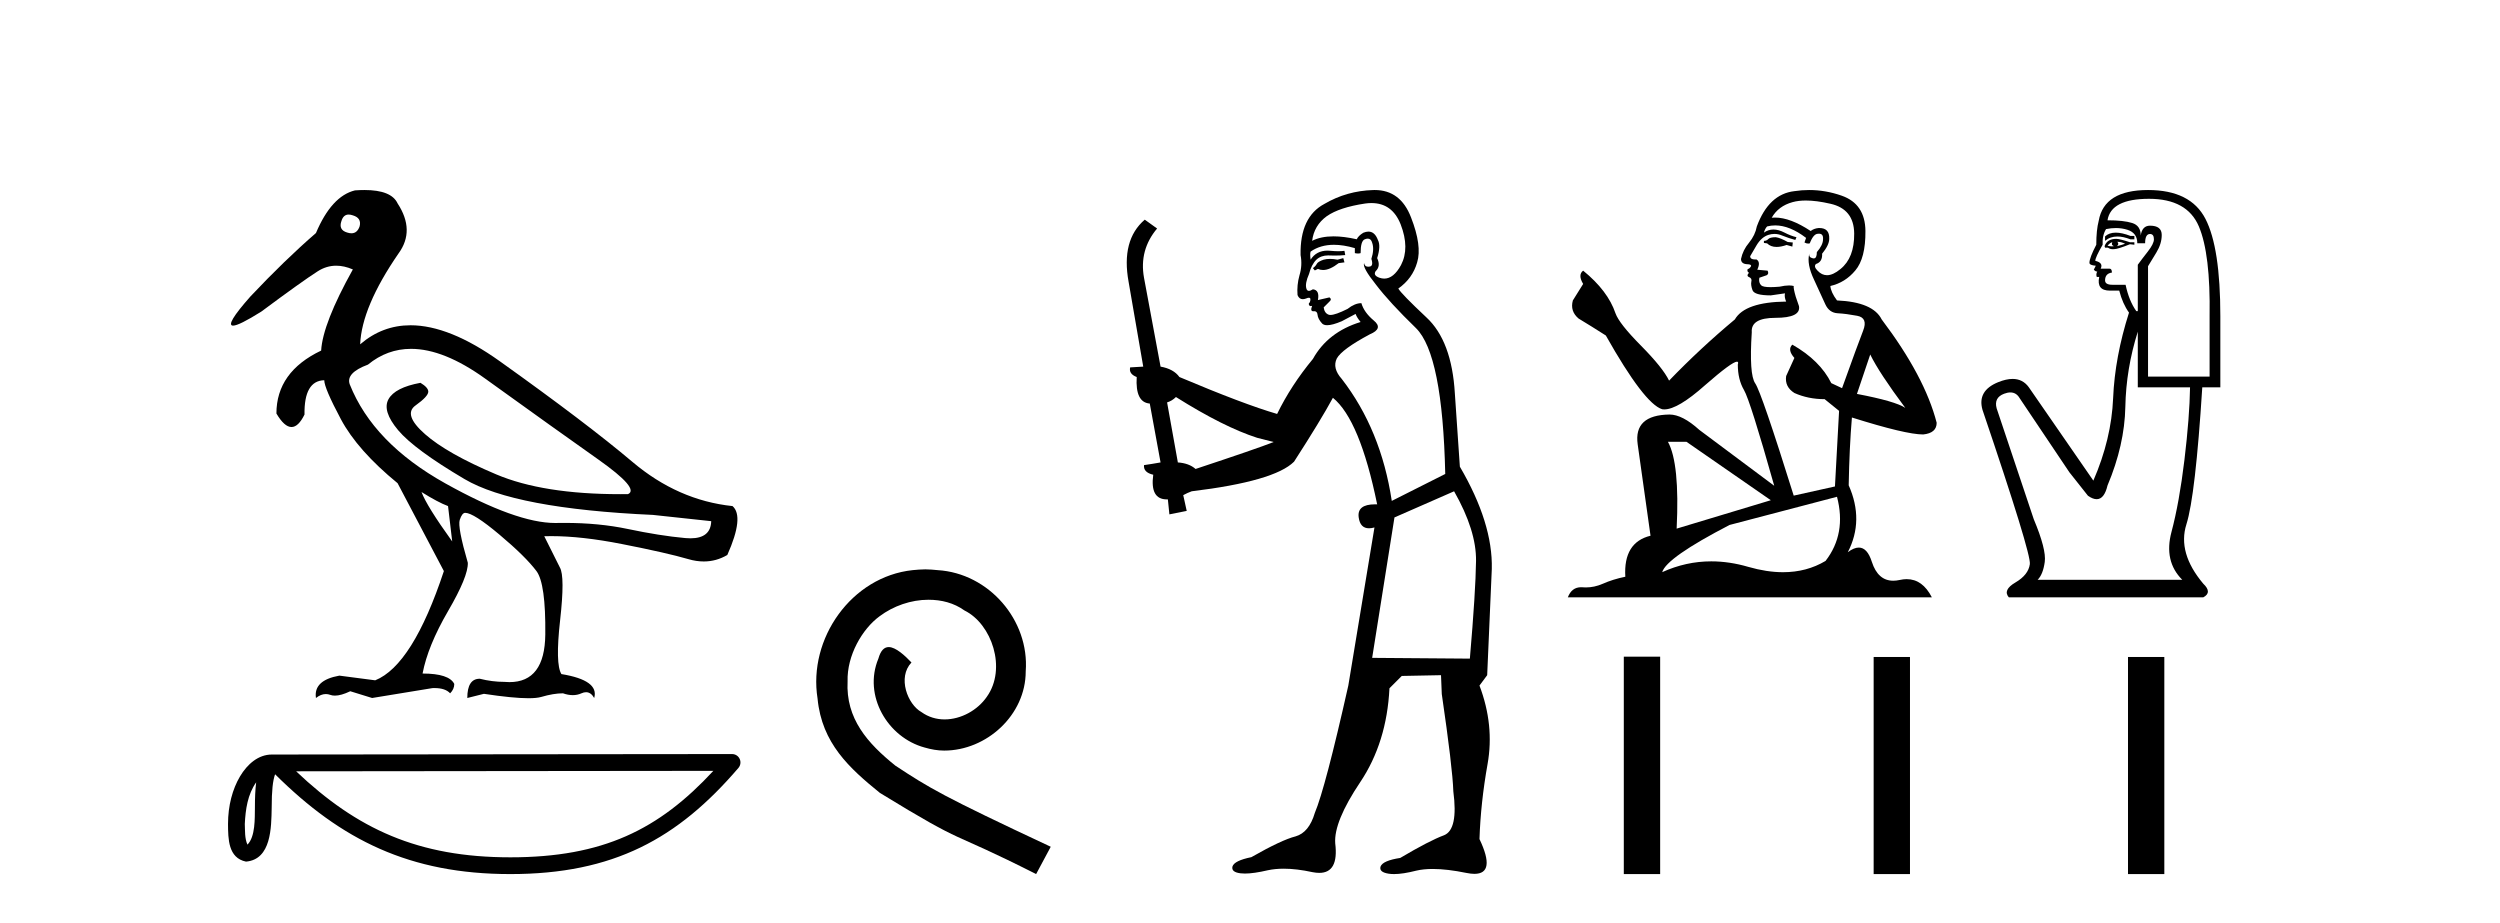 <?xml version='1.0' encoding='UTF-8' standalone='yes'?><svg xmlns='http://www.w3.org/2000/svg' xmlns:xlink='http://www.w3.org/1999/xlink' width='111.0' height='41.0' ><path d='M 15.481 9.526 C 15.537 9.526 15.599 9.538 15.667 9.562 C 15.929 9.639 16.029 9.8 15.968 10.047 C 15.898 10.254 15.777 10.358 15.604 10.358 C 15.546 10.358 15.483 10.347 15.413 10.324 C 15.152 10.247 15.067 10.077 15.159 9.816 C 15.216 9.622 15.324 9.526 15.481 9.526 ZM 18.251 15.489 C 19.221 15.489 20.319 15.93 21.544 16.812 C 23.661 18.337 25.335 19.533 26.567 20.403 C 27.798 21.273 28.237 21.785 27.883 21.939 C 27.766 21.94 27.651 21.941 27.537 21.941 C 25.25 21.941 23.415 21.648 22.029 21.061 C 20.574 20.446 19.52 19.849 18.866 19.272 C 18.211 18.694 18.073 18.271 18.45 18.002 C 18.827 17.732 19.016 17.528 19.016 17.39 C 19.016 17.267 18.9 17.136 18.669 16.997 C 17.915 17.136 17.442 17.378 17.249 17.725 C 17.057 18.071 17.199 18.529 17.676 19.099 C 18.154 19.668 19.135 20.392 20.621 21.269 C 22.106 22.147 24.896 22.678 28.991 22.862 L 31.578 23.14 C 31.564 23.647 31.256 23.901 30.655 23.901 C 30.582 23.901 30.505 23.898 30.423 23.89 C 29.669 23.821 28.818 23.686 27.871 23.486 C 27.022 23.307 26.09 23.217 25.074 23.217 C 24.957 23.217 24.839 23.218 24.719 23.22 C 24.697 23.221 24.675 23.221 24.653 23.221 C 23.502 23.221 21.877 22.636 19.778 21.465 C 17.638 20.272 16.222 18.806 15.529 17.066 C 15.406 16.728 15.675 16.435 16.337 16.189 C 16.907 15.722 17.545 15.489 18.251 15.489 ZM 18.715 21.846 C 19.208 22.154 19.601 22.362 19.893 22.47 L 20.078 24.04 C 19.324 22.993 18.869 22.262 18.715 21.846 ZM 16.183 8.437 C 16.05 8.437 15.909 8.442 15.76 8.453 C 15.067 8.623 14.49 9.254 14.028 10.347 C 13.104 11.147 12.134 12.086 11.118 13.164 C 10.355 14.027 10.099 14.458 10.349 14.458 C 10.522 14.458 10.941 14.25 11.603 13.834 C 12.804 12.941 13.639 12.344 14.109 12.044 C 14.367 11.879 14.64 11.797 14.928 11.797 C 15.164 11.797 15.411 11.852 15.667 11.963 C 14.775 13.564 14.305 14.765 14.259 15.566 C 12.935 16.197 12.273 17.128 12.273 18.36 C 12.508 18.76 12.732 18.96 12.943 18.96 C 13.147 18.96 13.339 18.775 13.52 18.406 C 13.504 17.405 13.797 16.897 14.397 16.882 C 14.397 17.113 14.644 17.69 15.136 18.614 C 15.629 19.537 16.468 20.484 17.653 21.454 L 19.708 25.356 C 18.785 28.143 17.769 29.759 16.66 30.206 L 15.067 29.998 C 14.297 30.136 13.951 30.467 14.028 30.991 C 14.176 30.874 14.322 30.816 14.467 30.816 C 14.533 30.816 14.598 30.828 14.663 30.852 C 14.724 30.875 14.793 30.886 14.869 30.886 C 15.053 30.886 15.28 30.821 15.552 30.691 L 16.522 30.991 L 19.2 30.552 C 19.231 30.551 19.261 30.55 19.291 30.55 C 19.613 30.55 19.844 30.628 19.986 30.783 C 20.109 30.66 20.17 30.521 20.17 30.367 C 20.016 30.059 19.547 29.905 18.762 29.905 C 18.916 29.09 19.293 28.166 19.893 27.134 C 20.494 26.103 20.786 25.387 20.771 24.987 C 20.463 23.925 20.343 23.29 20.413 23.082 C 20.482 22.874 20.563 22.77 20.655 22.77 C 20.901 22.77 21.41 23.093 22.179 23.74 C 22.949 24.387 23.495 24.925 23.819 25.356 C 24.096 25.726 24.227 26.665 24.211 28.174 C 24.197 29.582 23.666 30.286 22.619 30.286 C 22.545 30.286 22.467 30.282 22.387 30.275 C 22.033 30.275 21.671 30.229 21.302 30.136 C 20.932 30.136 20.748 30.421 20.748 30.991 L 21.486 30.806 C 22.347 30.936 23.006 31.001 23.463 31.001 C 23.709 31.001 23.897 30.982 24.027 30.945 C 24.396 30.837 24.719 30.783 24.996 30.783 C 25.15 30.837 25.296 30.864 25.432 30.864 C 25.569 30.864 25.697 30.837 25.816 30.783 C 25.889 30.75 25.957 30.734 26.02 30.734 C 26.165 30.734 26.286 30.819 26.382 30.991 C 26.536 30.467 26.051 30.113 24.927 29.929 C 24.742 29.636 24.723 28.839 24.869 27.539 C 25.016 26.238 25.012 25.456 24.858 25.195 L 24.165 23.809 C 24.267 23.806 24.371 23.804 24.477 23.804 C 25.379 23.804 26.426 23.921 27.617 24.156 C 28.949 24.417 29.93 24.641 30.561 24.825 C 30.798 24.895 31.027 24.929 31.249 24.929 C 31.618 24.929 31.966 24.833 32.293 24.641 C 32.801 23.501 32.878 22.778 32.524 22.47 C 30.908 22.301 29.426 21.646 28.079 20.507 C 26.732 19.368 24.769 17.879 22.191 16.039 C 20.699 14.974 19.378 14.442 18.228 14.442 C 17.392 14.442 16.646 14.724 15.991 15.288 C 16.037 14.18 16.606 12.833 17.699 11.247 C 18.192 10.57 18.177 9.831 17.653 9.031 C 17.469 8.635 16.978 8.437 16.183 8.437 Z' style='fill:#000000;stroke:none' /><path d='M 11.374 34.735 C 11.334 35.049 11.318 35.419 11.318 35.871 C 11.31 36.329 11.342 37.147 10.986 37.502 C 10.86 37.217 10.883 36.888 10.869 36.584 C 10.901 35.942 10.993 35.275 11.374 34.735 ZM 31.673 34.226 C 29.25 36.842 26.765 38.065 22.658 38.065 C 18.568 38.065 15.855 36.811 13.148 34.246 L 31.673 34.226 ZM 32.504 33.48 C 32.504 33.48 32.504 33.48 32.504 33.48 L 12.071 33.501 C 11.476 33.501 10.986 33.918 10.654 34.477 C 10.323 35.036 10.124 35.772 10.124 36.584 C 10.129 37.245 10.129 38.093 10.923 38.256 C 12.051 38.157 12.045 36.731 12.063 35.871 C 12.063 35.098 12.113 34.657 12.214 34.377 C 15.152 37.298 18.198 38.809 22.658 38.809 C 27.24 38.809 30.096 37.236 32.787 34.095 C 32.881 33.984 32.903 33.829 32.842 33.697 C 32.782 33.564 32.649 33.48 32.504 33.48 Z' style='fill:#000000;stroke:none' /><path d='M 41.084 25.279 C 40.896 25.279 40.708 25.297 40.52 25.314 C 37.804 25.604 35.873 28.354 36.3 31.019 C 36.488 33.001 37.718 34.111 39.068 35.205 C 43.082 37.665 41.955 36.759 46.004 38.809 L 46.653 37.596 C 41.835 35.341 41.255 34.983 39.751 33.992 C 38.521 33.001 37.547 31.908 37.633 30.251 C 37.599 29.106 38.282 27.927 39.051 27.364 C 39.666 26.902 40.452 26.629 41.22 26.629 C 41.801 26.629 42.348 26.766 42.826 27.107 C 44.039 27.705 44.705 29.687 43.817 30.934 C 43.407 31.532 42.672 31.942 41.938 31.942 C 41.579 31.942 41.22 31.839 40.913 31.617 C 40.298 31.276 39.837 30.08 40.469 29.414 C 40.178 29.106 39.768 28.73 39.461 28.73 C 39.256 28.73 39.102 28.884 39 29.243 C 38.316 30.883 39.41 32.745 41.05 33.189 C 41.34 33.274 41.63 33.326 41.921 33.326 C 43.8 33.326 45.542 31.754 45.542 29.807 C 45.713 27.534 43.902 25.45 41.63 25.314 C 41.46 25.297 41.272 25.279 41.084 25.279 Z' style='fill:#000000;stroke:none' /><path d='M 59.642 11.461 L 59.386 11.53 Q 59.207 11.495 59.053 11.495 Q 58.899 11.495 58.771 11.53 Q 58.515 11.615 58.464 11.717 Q 58.413 11.82 58.293 11.905 L 58.378 12.008 L 58.515 11.94 Q 58.622 11.988 58.744 11.988 Q 59.047 11.988 59.437 11.683 L 59.694 11.649 L 59.642 11.461 ZM 60.891 9.016 Q 61.814 9.016 62.188 9.958 Q 62.598 11.017 62.205 11.769 Q 61.877 12.37 61.461 12.37 Q 61.358 12.37 61.248 12.332 Q 60.958 12.23 61.077 12.042 Q 61.317 11.82 61.146 11.461 Q 61.317 10.915 61.18 10.658 Q 61.042 10.283 60.759 10.283 Q 60.654 10.283 60.531 10.334 Q 60.309 10.47 60.24 10.624 Q 59.667 10.494 59.21 10.494 Q 58.646 10.494 58.259 10.693 Q 58.344 10.009 58.908 9.599 Q 59.472 9.206 60.616 9.036 Q 60.759 9.016 60.891 9.016 ZM 52.212 17.628 Q 54.33 18.96 55.816 19.438 L 56.551 19.626 Q 55.816 19.917 53.083 20.822 Q 52.793 20.566 52.297 20.532 L 51.819 17.867 Q 52.041 17.799 52.212 17.628 ZM 60.73 10.595 Q 60.875 10.595 60.924 10.778 Q 61.026 11.068 60.889 11.495 Q 60.992 11.82 60.804 11.837 Q 60.773 11.842 60.745 11.842 Q 60.594 11.842 60.565 11.683 L 60.565 11.683 Q 60.479 11.871 61.094 12.64 Q 61.692 13.426 62.871 14.57 Q 64.05 15.732 64.169 21.044 L 61.795 22.24 Q 61.317 19.08 59.574 16.825 Q 59.147 16.347 59.352 15.92 Q 59.574 15.51 60.821 14.843 Q 61.436 14.587 60.992 14.228 Q 60.565 13.87 60.445 13.46 Q 60.155 13.46 59.83 13.716 Q 59.294 13.984 59.073 13.984 Q 59.026 13.984 58.993 13.972 Q 58.805 13.904 58.771 13.648 L 59.028 13.391 Q 59.147 13.289 59.028 13.204 L 58.515 13.323 Q 58.6 12.879 58.293 12.845 Q 58.185 12.914 58.116 12.914 Q 58.031 12.914 58.003 12.811 Q 57.934 12.589 58.122 12.162 Q 58.225 11.752 58.447 11.53 Q 58.652 11.34 58.973 11.34 Q 59 11.34 59.028 11.342 Q 59.147 11.347 59.265 11.347 Q 59.5 11.347 59.728 11.325 L 59.694 11.137 Q 59.566 11.154 59.416 11.154 Q 59.267 11.154 59.096 11.137 Q 59.017 11.128 58.943 11.128 Q 58.443 11.128 58.191 11.53 Q 58.156 11.273 58.191 11.171 Q 58.623 10.869 59.226 10.869 Q 59.649 10.869 60.155 11.017 L 60.155 11.239 Q 60.232 11.256 60.296 11.256 Q 60.36 11.256 60.411 11.239 Q 60.411 10.693 60.599 10.624 Q 60.672 10.595 60.73 10.595 ZM 64.562 21.813 Q 65.553 23.555 65.536 24.905 Q 65.519 26.254 65.262 29.243 L 60.924 29.209 L 61.914 22.974 L 64.562 21.813 ZM 61.038 8.437 Q 61.007 8.437 60.975 8.438 Q 59.796 8.472 58.805 9.053 Q 57.712 9.633 57.746 11.325 Q 57.832 11.786 57.695 12.23 Q 57.576 12.657 57.61 13.101 Q 57.683 13.284 57.843 13.284 Q 57.907 13.284 57.986 13.255 Q 58.065 13.22 58.113 13.22 Q 58.229 13.22 58.156 13.426 Q 58.088 13.46 58.122 13.545 Q 58.145 13.591 58.198 13.591 Q 58.225 13.591 58.259 13.579 L 58.259 13.579 Q 58.163 13.82 58.307 13.82 Q 58.316 13.82 58.327 13.819 Q 58.341 13.817 58.354 13.817 Q 58.482 13.817 58.498 13.972 Q 58.515 14.16 58.703 14.365 Q 58.777 14.439 58.927 14.439 Q 59.159 14.439 59.574 14.263 L 60.189 13.938 Q 60.24 14.092 60.411 14.297 Q 58.959 14.741 58.293 15.937 Q 57.319 17.115 56.704 18.379 Q 55.235 17.952 52.366 16.74 Q 52.109 16.381 51.529 16.278 L 50.794 12.332 Q 50.572 11.102 51.375 10.146 L 50.828 9.753 Q 49.769 10.658 50.111 12.52 L 50.76 16.278 L 50.179 16.312 Q 50.111 16.603 50.47 16.74 Q 50.401 17.867 51.05 17.918 L 51.529 20.532 Q 51.153 20.6 50.794 20.651 Q 50.76 20.976 51.204 21.078 Q 51.055 22.173 51.807 22.173 Q 51.83 22.173 51.853 22.172 L 51.921 22.838 L 52.69 22.684 L 52.536 21.984 Q 52.724 21.881 52.912 21.813 Q 56.585 21.369 57.456 20.498 Q 58.635 18.67 59.181 17.662 Q 60.377 18.636 61.146 22.394 Q 61.098 22.392 61.053 22.392 Q 60.245 22.392 60.326 22.974 Q 60.393 23.456 60.784 23.456 Q 60.892 23.456 61.026 23.419 L 61.026 23.419 L 59.865 30.439 Q 58.84 35 58.378 36.093 Q 58.122 36.964 57.524 37.135 Q 56.909 37.289 55.56 38.058 Q 54.808 38.211 54.723 38.468 Q 54.655 38.724 55.082 38.775 Q 55.169 38.786 55.275 38.786 Q 55.664 38.786 56.294 38.639 Q 56.616 38.57 56.997 38.57 Q 57.569 38.57 58.276 38.724 Q 58.438 38.756 58.575 38.756 Q 59.446 38.756 59.284 37.443 Q 59.215 36.486 60.394 34.727 Q 61.573 32.967 61.692 30.559 L 62.239 30.012 L 63.981 29.978 L 64.015 30.815 Q 64.494 34.095 64.528 35.137 Q 64.75 36.828 64.118 37.084 Q 63.469 37.323 62.171 38.092 Q 61.402 38.211 61.299 38.468 Q 61.214 38.724 61.658 38.792 Q 61.765 38.809 61.895 38.809 Q 62.286 38.809 62.888 38.656 Q 63.203 38.582 63.614 38.582 Q 64.248 38.582 65.109 38.758 Q 65.309 38.799 65.464 38.799 Q 66.425 38.799 65.689 37.255 Q 65.741 35.649 66.048 33.924 Q 66.356 32.199 65.689 30.439 L 66.031 29.978 L 66.236 25.263 Q 66.287 23.231 64.818 20.72 Q 64.75 19.797 64.596 17.474 Q 64.46 15.134 63.332 14.092 Q 62.205 13.033 62.085 12.811 Q 62.717 12.367 62.922 11.649 Q 63.144 10.915 62.649 9.651 Q 62.183 8.437 61.038 8.437 Z' style='fill:#000000;stroke:none' /><path d='M 78.847 10.532 Q 78.593 10.532 78.512 10.613 Q 78.441 10.694 78.318 10.694 L 78.318 10.786 L 78.461 10.806 Q 78.619 10.964 78.88 10.964 Q 79.074 10.964 79.326 10.877 L 79.58 10.949 L 79.6 10.766 L 79.376 10.745 Q 79.051 10.562 78.847 10.532 ZM 80.18 8.903 Q 80.649 8.903 81.268 9.046 Q 82.316 9.28 82.326 10.369 Q 82.337 11.447 81.716 11.946 Q 81.388 12.219 81.119 12.219 Q 80.887 12.219 80.699 12.017 Q 80.516 11.834 80.628 11.722 Q 80.923 11.63 80.902 11.264 Q 81.218 10.877 81.218 10.603 Q 81.237 10.124 80.778 10.124 Q 80.759 10.124 80.739 10.125 Q 80.536 10.145 80.394 10.257 Q 79.494 9.66 78.809 9.66 Q 78.736 9.66 78.664 9.667 L 78.664 9.667 Q 78.959 9.148 79.59 8.975 Q 79.847 8.903 80.18 8.903 ZM 83.038 15.74 Q 83.435 16.554 84.595 18.11 Q 84.157 17.815 82.448 17.49 L 83.038 15.74 ZM 78.821 10.008 Q 79.462 10.008 80.19 10.562 L 80.119 10.766 Q 80.204 10.815 80.285 10.815 Q 80.319 10.815 80.353 10.806 Q 80.516 10.379 80.719 10.379 Q 80.744 10.376 80.765 10.376 Q 80.961 10.376 80.943 10.623 Q 80.943 10.877 80.668 11.193 Q 80.668 11.474 80.531 11.474 Q 80.51 11.474 80.485 11.467 Q 80.302 11.427 80.333 11.264 L 80.333 11.264 Q 80.211 11.722 80.546 12.424 Q 80.872 13.136 81.045 13.512 Q 81.218 13.888 81.594 13.909 Q 81.97 13.929 82.459 14.021 Q 82.947 14.112 82.723 14.682 Q 82.499 15.252 81.787 17.235 L 81.309 17.011 Q 80.811 16.004 79.58 15.302 L 79.58 15.302 Q 79.346 15.526 79.671 15.892 L 79.305 16.696 Q 79.234 17.174 79.671 17.449 Q 80.282 17.723 81.014 17.723 L 81.655 18.242 L 81.472 21.599 L 79.641 22.006 Q 78.207 17.418 77.932 17.022 Q 77.657 16.625 77.779 14.753 Q 77.728 14.112 78.827 14.112 Q 79.966 14.112 79.875 13.593 L 79.732 13.176 Q 79.621 12.79 79.641 12.698 Q 79.551 12.674 79.433 12.674 Q 79.254 12.674 79.01 12.729 Q 78.78 12.749 78.612 12.749 Q 78.278 12.749 78.196 12.668 Q 78.074 12.546 78.115 12.332 L 78.441 12.22 Q 78.552 12.159 78.481 12.017 L 78.023 11.976 Q 78.186 11.63 77.983 11.518 Q 77.952 11.521 77.925 11.521 Q 77.708 11.521 77.708 11.376 Q 77.779 11.244 77.993 10.888 Q 78.207 10.532 78.512 10.43 Q 78.649 10.386 78.784 10.386 Q 78.96 10.386 79.132 10.46 Q 79.437 10.582 79.712 10.654 L 79.763 10.532 Q 79.509 10.471 79.234 10.328 Q 78.969 10.191 78.741 10.191 Q 78.512 10.191 78.318 10.328 Q 78.369 10.145 78.461 10.053 Q 78.637 10.008 78.821 10.008 ZM 74.88 19.616 L 78.624 22.21 L 74.443 23.471 Q 74.585 20.572 74.056 19.616 ZM 81.563 22.057 Q 81.991 23.695 81.055 24.905 Q 80.217 25.406 79.167 25.406 Q 78.447 25.406 77.627 25.17 Q 76.786 24.924 75.981 24.924 Q 74.857 24.924 73.802 25.404 Q 73.985 24.763 76.793 23.308 L 81.563 22.057 ZM 80.326 8.437 Q 80 8.437 79.671 8.487 Q 78.532 8.619 78.003 10.053 Q 77.932 10.44 77.657 10.776 Q 77.383 11.101 77.301 11.498 Q 77.301 11.722 77.586 11.732 Q 77.871 11.742 77.657 11.925 Q 77.566 11.946 77.586 12.017 Q 77.596 12.088 77.657 12.108 Q 77.525 12.251 77.657 12.302 Q 77.8 12.363 77.759 12.505 Q 77.728 12.658 77.81 12.881 Q 77.891 13.115 78.624 13.115 L 79.254 13.024 L 79.254 13.024 Q 79.214 13.176 79.305 13.39 Q 77.474 13.41 77.027 14.183 Q 75.49 15.465 74.107 16.9 Q 73.832 16.33 72.856 15.343 Q 71.889 14.367 71.727 13.909 Q 71.391 12.912 70.292 12.017 Q 70.048 12.2 70.292 12.607 L 69.835 13.339 Q 69.702 13.817 70.089 14.143 Q 70.679 14.499 71.299 14.896 Q 73.008 17.927 73.802 18.171 Q 73.846 18.178 73.893 18.178 Q 74.497 18.178 75.704 17.103 Q 76.9 16.058 77.123 16.058 Q 77.201 16.058 77.159 16.187 Q 77.159 16.849 77.433 17.317 Q 77.708 17.785 78.776 21.569 L 75.45 19.087 Q 74.697 18.405 74.127 18.405 Q 72.53 18.425 72.713 19.727 L 73.283 23.786 Q 72.073 24.081 72.164 25.607 Q 71.615 25.719 71.157 25.922 Q 70.787 26.082 70.411 26.082 Q 70.331 26.082 70.252 26.075 Q 70.224 26.073 70.198 26.073 Q 69.783 26.073 69.611 26.523 L 85.775 26.523 Q 85.362 25.714 84.657 25.714 Q 84.51 25.714 84.351 25.75 Q 84.197 25.784 84.06 25.784 Q 83.38 25.784 83.11 24.946 Q 82.909 24.312 82.531 24.312 Q 82.315 24.312 82.042 24.519 Q 82.774 23.105 82.082 21.548 Q 82.113 19.86 82.225 18.537 Q 84.615 19.29 85.388 19.29 Q 85.988 19.229 85.988 18.771 Q 85.46 16.716 83.547 14.183 Q 83.161 13.41 81.563 13.339 Q 81.289 12.973 81.268 12.698 Q 81.93 12.546 82.377 12.007 Q 82.835 11.467 82.825 10.257 Q 82.815 9.057 81.777 8.69 Q 81.059 8.437 80.326 8.437 Z' style='fill:#000000;stroke:none' /><path d='M 93.94 10.329 Q 93.645 10.329 93.465 10.497 L 93.465 10.692 Q 93.692 10.501 94.012 10.501 Q 94.272 10.501 94.593 10.627 L 94.766 10.627 L 94.766 10.475 L 94.593 10.475 Q 94.216 10.329 93.94 10.329 ZM 94.007 10.735 Q 94.181 10.735 94.354 10.822 Q 94.246 10.866 93.986 10.931 Q 94.051 10.887 94.051 10.822 Q 94.051 10.779 94.007 10.735 ZM 93.79 10.757 Q 93.769 10.779 93.769 10.844 Q 93.769 10.887 93.855 10.931 Q 93.812 10.938 93.766 10.938 Q 93.675 10.938 93.573 10.909 Q 93.704 10.757 93.79 10.757 ZM 93.964 10.605 Q 93.552 10.605 93.443 10.931 L 93.465 10.996 L 93.595 10.996 Q 93.682 11.065 93.81 11.065 Q 93.842 11.065 93.877 11.061 Q 94.029 11.061 94.571 10.844 L 94.766 10.866 L 94.766 10.757 L 94.571 10.757 Q 94.116 10.605 93.964 10.605 ZM 93.945 10.125 Q 94.217 10.125 94.463 10.204 Q 94.896 10.345 94.896 10.801 L 95.243 10.801 Q 95.243 10.389 95.46 10.389 Q 95.634 10.389 95.634 10.627 Q 95.634 10.822 95.363 11.169 Q 95.091 11.516 94.918 11.755 L 94.918 13.815 L 94.853 13.815 Q 94.528 13.359 94.376 12.644 L 93.79 12.644 Q 93.465 12.644 93.465 12.449 Q 93.465 12.145 93.769 12.102 Q 93.769 11.928 93.66 11.928 L 93.27 11.928 Q 93.4 11.668 93.031 11.581 Q 93.031 11.429 93.357 10.866 Q 93.335 10.454 93.508 10.172 Q 93.735 10.125 93.945 10.125 ZM 95.417 8.827 Q 97.108 8.827 97.629 10.052 Q 98.149 11.278 98.106 14.032 L 98.106 16.721 L 95.373 16.721 L 95.373 11.82 Q 95.504 11.603 95.742 11.213 Q 95.981 10.822 95.981 10.432 Q 95.981 10.02 95.46 10.02 Q 95.113 10.02 95.048 10.454 Q 95.048 10.02 94.669 9.901 Q 94.289 9.781 93.573 9.781 Q 93.725 8.827 95.417 8.827 ZM 94.918 14.726 L 94.918 17.198 L 97.238 17.198 Q 97.217 18.521 96.989 20.418 Q 96.761 22.316 96.414 23.617 Q 96.067 24.918 96.891 25.742 L 90.472 25.742 Q 90.711 25.503 90.787 24.95 Q 90.863 24.397 90.299 23.053 L 88.651 18.13 Q 88.521 17.653 88.987 17.48 Q 89.136 17.424 89.26 17.424 Q 89.523 17.424 89.67 17.675 L 91.882 20.971 L 92.706 22.012 Q 92.923 22.164 93.092 22.164 Q 93.429 22.164 93.573 21.557 Q 94.332 19.757 94.365 18.065 Q 94.398 16.374 94.918 14.726 ZM 95.373 8.437 Q 93.422 8.437 93.183 9.803 Q 93.075 10.215 93.075 10.866 Q 92.771 11.451 92.771 11.668 Q 92.771 11.776 93.053 11.798 L 92.966 11.972 Q 93.031 12.058 93.118 12.058 Q 93.053 12.167 93.096 12.297 L 93.205 12.297 Q 93.075 12.904 93.682 12.904 L 94.094 12.904 Q 94.246 13.49 94.528 13.88 Q 93.899 15.853 93.823 17.675 Q 93.747 19.497 92.945 21.34 L 90.082 17.198 Q 89.815 16.824 89.359 16.824 Q 89.075 16.824 88.716 16.97 Q 87.783 17.35 88.022 18.195 Q 90.191 24.593 90.125 25.048 Q 90.06 25.525 89.486 25.861 Q 88.911 26.197 89.193 26.523 L 97.824 26.523 Q 98.236 26.306 97.824 25.915 Q 96.675 24.549 97.076 23.281 Q 97.477 22.012 97.781 17.198 L 98.583 17.198 L 98.583 14.032 Q 98.583 10.996 97.921 9.716 Q 97.26 8.437 95.373 8.437 Z' style='fill:#000000;stroke:none' /><path d='M 72.097 29.156 L 72.097 38.809 L 73.711 38.809 L 73.711 29.156 ZM 83.19 29.17 L 83.19 38.809 L 84.803 38.809 L 84.803 29.17 ZM 94.483 29.17 L 94.483 38.809 L 96.096 38.809 L 96.096 29.17 Z' style='fill:#000000;stroke:none' /></svg>
